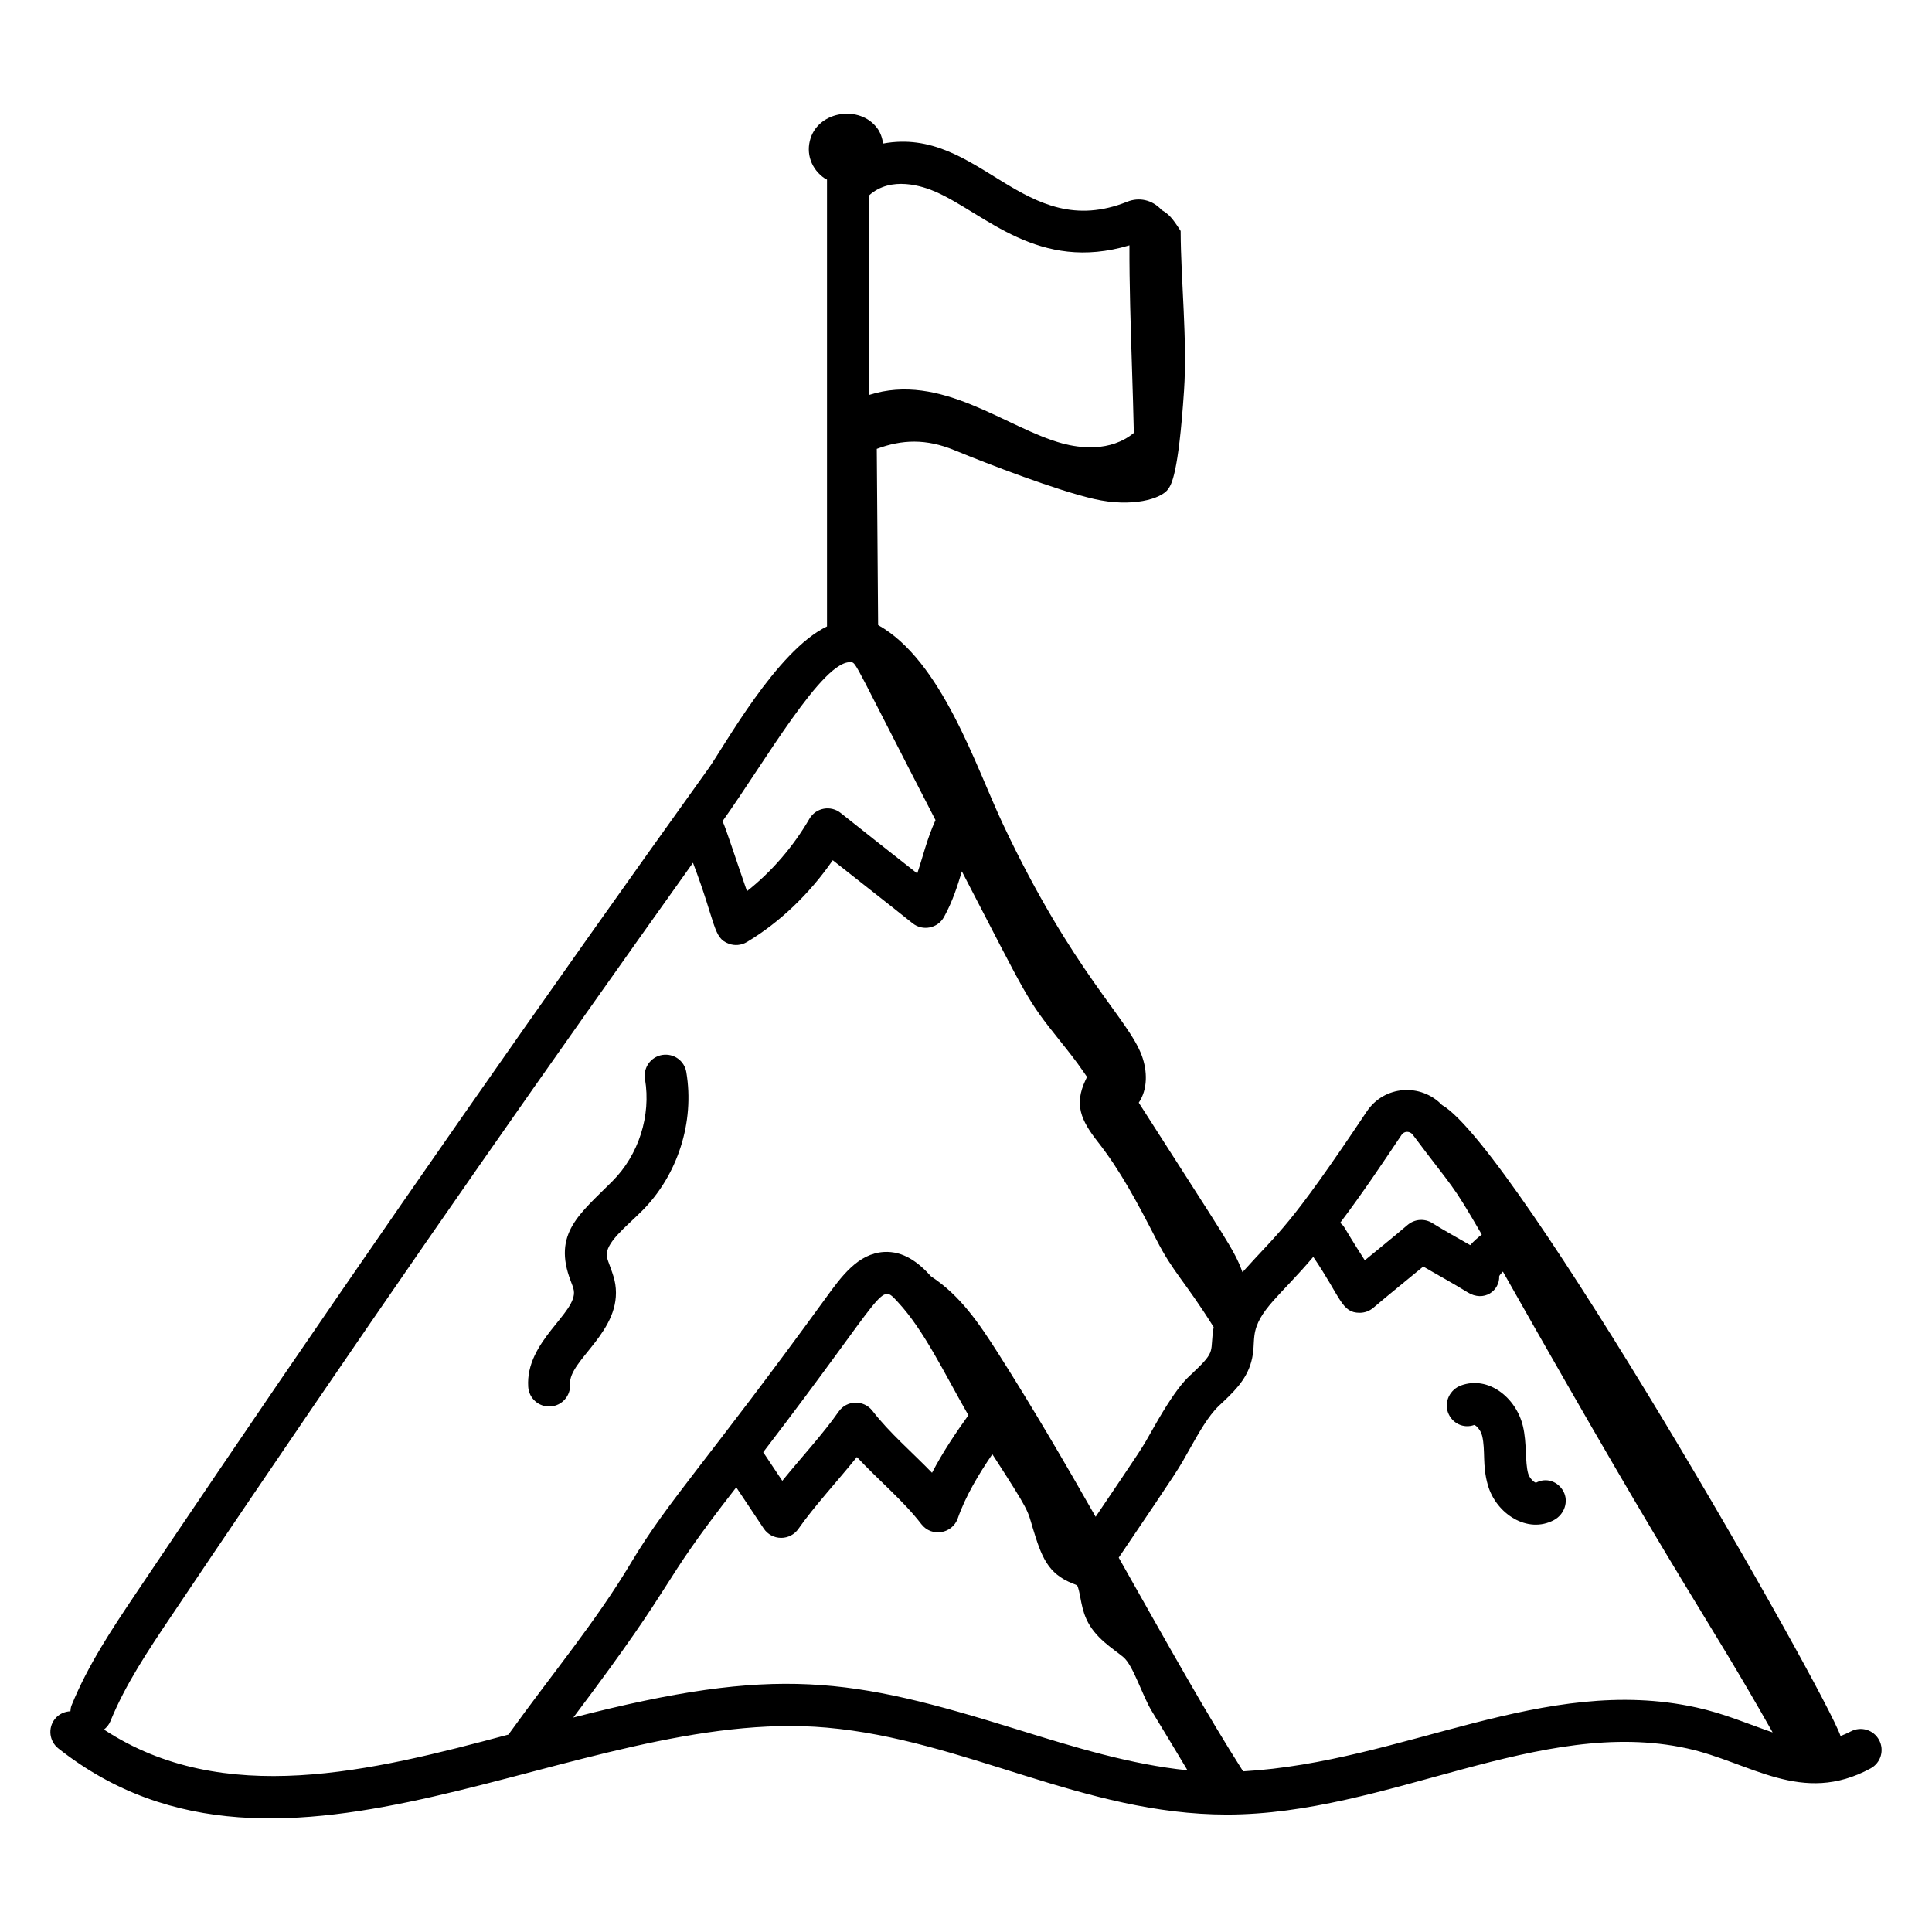 <?xml version="1.0" encoding="UTF-8"?>
<!-- Uploaded to: ICON Repo, www.svgrepo.com, Generator: ICON Repo Mixer Tools -->
<svg fill="#000000" width="800px" height="800px" version="1.1" viewBox="144 144 512 512" xmlns="http://www.w3.org/2000/svg">
 <g>
  <path d="m289.89 516.73c3.059-0.203 5.383-2.848 5.18-5.906-0.422-6.449 13.918-14.023 11.988-26.508-0.414-2.723-2.055-6.035-2.234-7.328-0.512-3.594 5.043-7.816 9.332-12.105 9.457-9.469 13.957-23.547 11.727-36.75-0.508-3.019-3.285-5.043-6.402-4.559-3.023 0.512-5.066 3.375-4.551 6.402 1.637 9.719-1.672 20.086-8.641 27.055-8.625 8.668-15.914 13.816-11.027 26.484 0.367 0.938 0.711 1.824 0.809 2.496 0.926 5.934-12.883 13.414-12.09 25.535 0.195 3 2.758 5.371 5.91 5.184z"/>
  <path d="m551.04 536.94c-0.508-0.102-1.699-1.176-2.062-2.445-0.859-2.973-0.312-8.082-1.383-12.531-1.77-7.488-9.09-13.465-16.41-10.801-2.879 1.051-4.516 4.25-3.465 7.133 1.055 2.887 4.109 4.379 6.977 3.332 0.516 0.129 1.723 1.359 2.09 2.906 0.918 3.856-0.016 7.781 1.512 13.039 2.176 7.594 10.52 13.023 17.531 9.25 2.707-1.449 3.949-4.867 2.504-7.57-1.453-2.699-4.578-3.781-7.293-2.312z"/>
  <path d="m634.44 602.86c-0.91 0.492-1.797 0.859-2.676 1.203-3.938-11.715-86.223-156.07-105.61-167.22-5.668-5.879-15.34-5.191-19.953 1.723-21.035 31.461-22.777 31.242-32.93 42.582-2.184-6.019-4.113-8.328-27.488-44.926 2.41-3.578 2.297-8.391 0.816-12.445-3.606-9.855-18.234-21.965-36.824-61.395-7.269-15.445-16.199-43.254-33.066-52.738l-0.355-46.688c6.734-2.516 13.117-2.707 20.516 0.328 9.477 3.887 27.102 10.66 37.082 12.957s17.871 0 19.66-2.68c0.785-1.176 2.68-3.703 4.168-26.062 0.895-13.402-0.84-28.883-0.895-42.293-2.172-3.394-3.094-4.43-5.023-5.551-2.574-2.809-6.074-3.414-9.098-2.211-27.598 11.066-39.133-20.102-64.727-15.406-0.227-1.465-0.676-2.891-1.602-4.125l-0.008-0.004c-4.547-6.059-15.223-4.566-17.598 2.676-1.34 4.055 0.152 8.27 3.793 10.742 0.172 0.117 0.367 0.156 0.543 0.262v118.42c-13.387 6.422-27.289 31.895-31.379 37.613-43.512 60.695-86.453 122.18-129.85 186.18-7.359 10.855-14.703 21.727-22.012 32.613-6.18 9.207-12.566 18.727-16.973 29.559-0.203 0.5-0.238 1.02-0.289 1.531-1.555 0.07-3.07 0.727-4.117 2.039-1.902 2.41-1.492 5.902 0.918 7.809 59.824 47.219 137.41-11.387 203.59-5.516 36.492 3.195 68.18 23.039 106.08 23.039 42.641 0 82.969-26.102 121.96-17.535 16.77 3.684 30.383 15.211 48.645 5.301 2.699-1.461 3.695-4.832 2.234-7.531-1.453-2.707-4.816-3.711-7.523-2.246zm-119-158.12c0.734-1.105 2.242-0.992 2.961-0.027 11.086 14.82 10.043 12.242 18.285 26.457-1.051 0.809-2.113 1.727-3.062 2.805-3.344-1.922-6.891-3.875-10.035-5.84-2.039-1.281-4.688-1.094-6.547 0.477-3.602 3.074-8.145 6.734-11.352 9.383-6.539-10.184-4.965-8.488-6.523-9.941 6.106-8.105 11.148-15.688 16.273-23.312zm-123.36-249.86c13.121 5.84 27.098 21.379 51.234 14.133-0.035 10.355 0.324 21.52 0.672 32.348 0.188 6 0.375 11.875 0.492 17.371-6.258 5.141-14.465 3.977-18.875 2.797-15.012-4.047-32.148-19-51.312-12.852l-0.004-52.871c5.828-5.297 14.301-2.477 17.793-0.926zm-22.453 124.63c1.27 0.055 1.18 0.902 22.293 41.828-2.254 4.965-3.348 9.703-4.84 14.137-7.879-6.215-13.691-10.742-20.297-16.031-2.594-2.09-6.539-1.434-8.285 1.551-4.277 7.394-10.113 14.121-16.547 19.172-3.047-8.766-5.613-16.793-6.477-18.539 11.016-15.391 26.785-43.109 34.152-42.117zm-198.08 282.85c0.715-0.574 1.332-1.289 1.703-2.203 3.981-9.777 10.051-18.816 15.918-27.555 7.293-10.871 14.621-21.727 21.98-32.57 43.234-63.77 77.965-113.35 116.5-167.39 6.203 16.324 5.273 19.914 9.512 21.461 1.504 0.559 3.269 0.441 4.762-0.445 8.652-5.164 16.582-12.742 22.77-21.688 6.965 5.519 14.105 11.066 21.141 16.699 2.711 2.176 6.703 1.332 8.344-1.66 2.289-4.156 3.547-8.188 4.727-12.09 17.832 34.363 17.035 33.684 25.945 44.836 2.113 2.641 4.238 5.301 6.195 8.145 0.613 0.902 1.02 1.516 1.02 1.398-0.086 0.359-0.273 0.684-0.434 1.023-2.973 6.394-1.203 10.52 3.277 16.242 5.969 7.598 10.426 15.973 15.645 26.133 4.445 8.66 7.246 10.527 15.082 22.992-1.125 6.668 0.891 6.09-5.285 11.898-0.793 0.996-3.469 2.023-10.688 14.855-3.375 6.004-2.613 4.688-15.305 23.523-8.113-14.281-16.887-29.254-25.699-43.109-5.207-8.184-10.129-15.484-17.918-20.598-3.332-3.723-7.336-6.773-12.5-6.473-6.852 0.418-11.23 6.445-15.418 12.227-31.477 43.336-41.742 53.621-51.566 70.098-9.383 15.707-20.625 29.047-32.512 45.574-36.332 9.734-75.492 19.465-107.19-1.328zm210.43-113.26c6.883 7.402 12.203 18.684 18.656 29.953-3.281 4.582-6.777 9.73-9.637 15.25-5.34-5.512-11.348-10.645-15.789-16.418-2.266-2.93-6.793-2.906-8.965 0.215-4.039 5.805-9.934 12.176-14.926 18.332l-5.059-7.582c33.488-43.695 30.742-45.117 35.719-39.75zm-86.043 110.07c29.57-39.281 21.148-32.77 43.18-61.012l7.281 10.918c1.02 1.531 2.727 2.457 4.566 2.473h0.059c1.816 0 3.523-0.891 4.559-2.379 4.094-5.883 10.609-12.945 15.504-19.043 5.731 6.144 12.258 11.512 17.09 17.793 2.742 3.543 8.219 2.547 9.652-1.555 2.055-5.891 5.559-11.711 9.152-16.984 10.012 15.445 9.277 14.781 10.695 19.488 2.312 7.617 3.953 12.18 10.645 14.789 0.406 0.156 0.953 0.371 1.102 0.465 0.34 0.387 0.68 2.176 0.883 3.242 0.332 1.746 0.703 3.723 1.586 5.68 2.289 5.09 7.031 7.789 9.797 10.105 2.668 2.211 4.961 10.098 7.613 14.426 3.164 5.176 6.281 10.379 9.402 15.578-15.027-1.543-29.727-6.047-45.109-10.824-44.289-13.746-63.605-17.09-117.66-3.16zm297.55-2.688c-40.406-8.875-77.512 14.496-120.05 16.941-9.789-15.379-19.051-32.012-32.965-56.633 16.547-24.488 15.641-23.137 18.867-28.891 2.387-4.242 4.856-8.633 7.668-11.324 3.684-3.461 7.203-6.648 8.582-11.648 0.789-2.863 0.562-4.891 0.848-7.008 0.855-6.625 7.043-10.699 15.594-20.84 7.394 10.883 7.477 14.828 12.312 14.828 1.309 0 2.59-0.465 3.602-1.328 3.984-3.394 8.508-7.016 13.234-10.934 3.551 2.086 8.055 4.527 11.707 6.809 4.441 2.769 8.574-0.477 8.414-4.238 0.121-0.305 0.516-0.762 0.98-1.234 49.73 87.91 52.566 88.652 71.492 122.13-6.648-2.281-12.695-4.965-20.289-6.633z"/>
 </g>
</svg>
